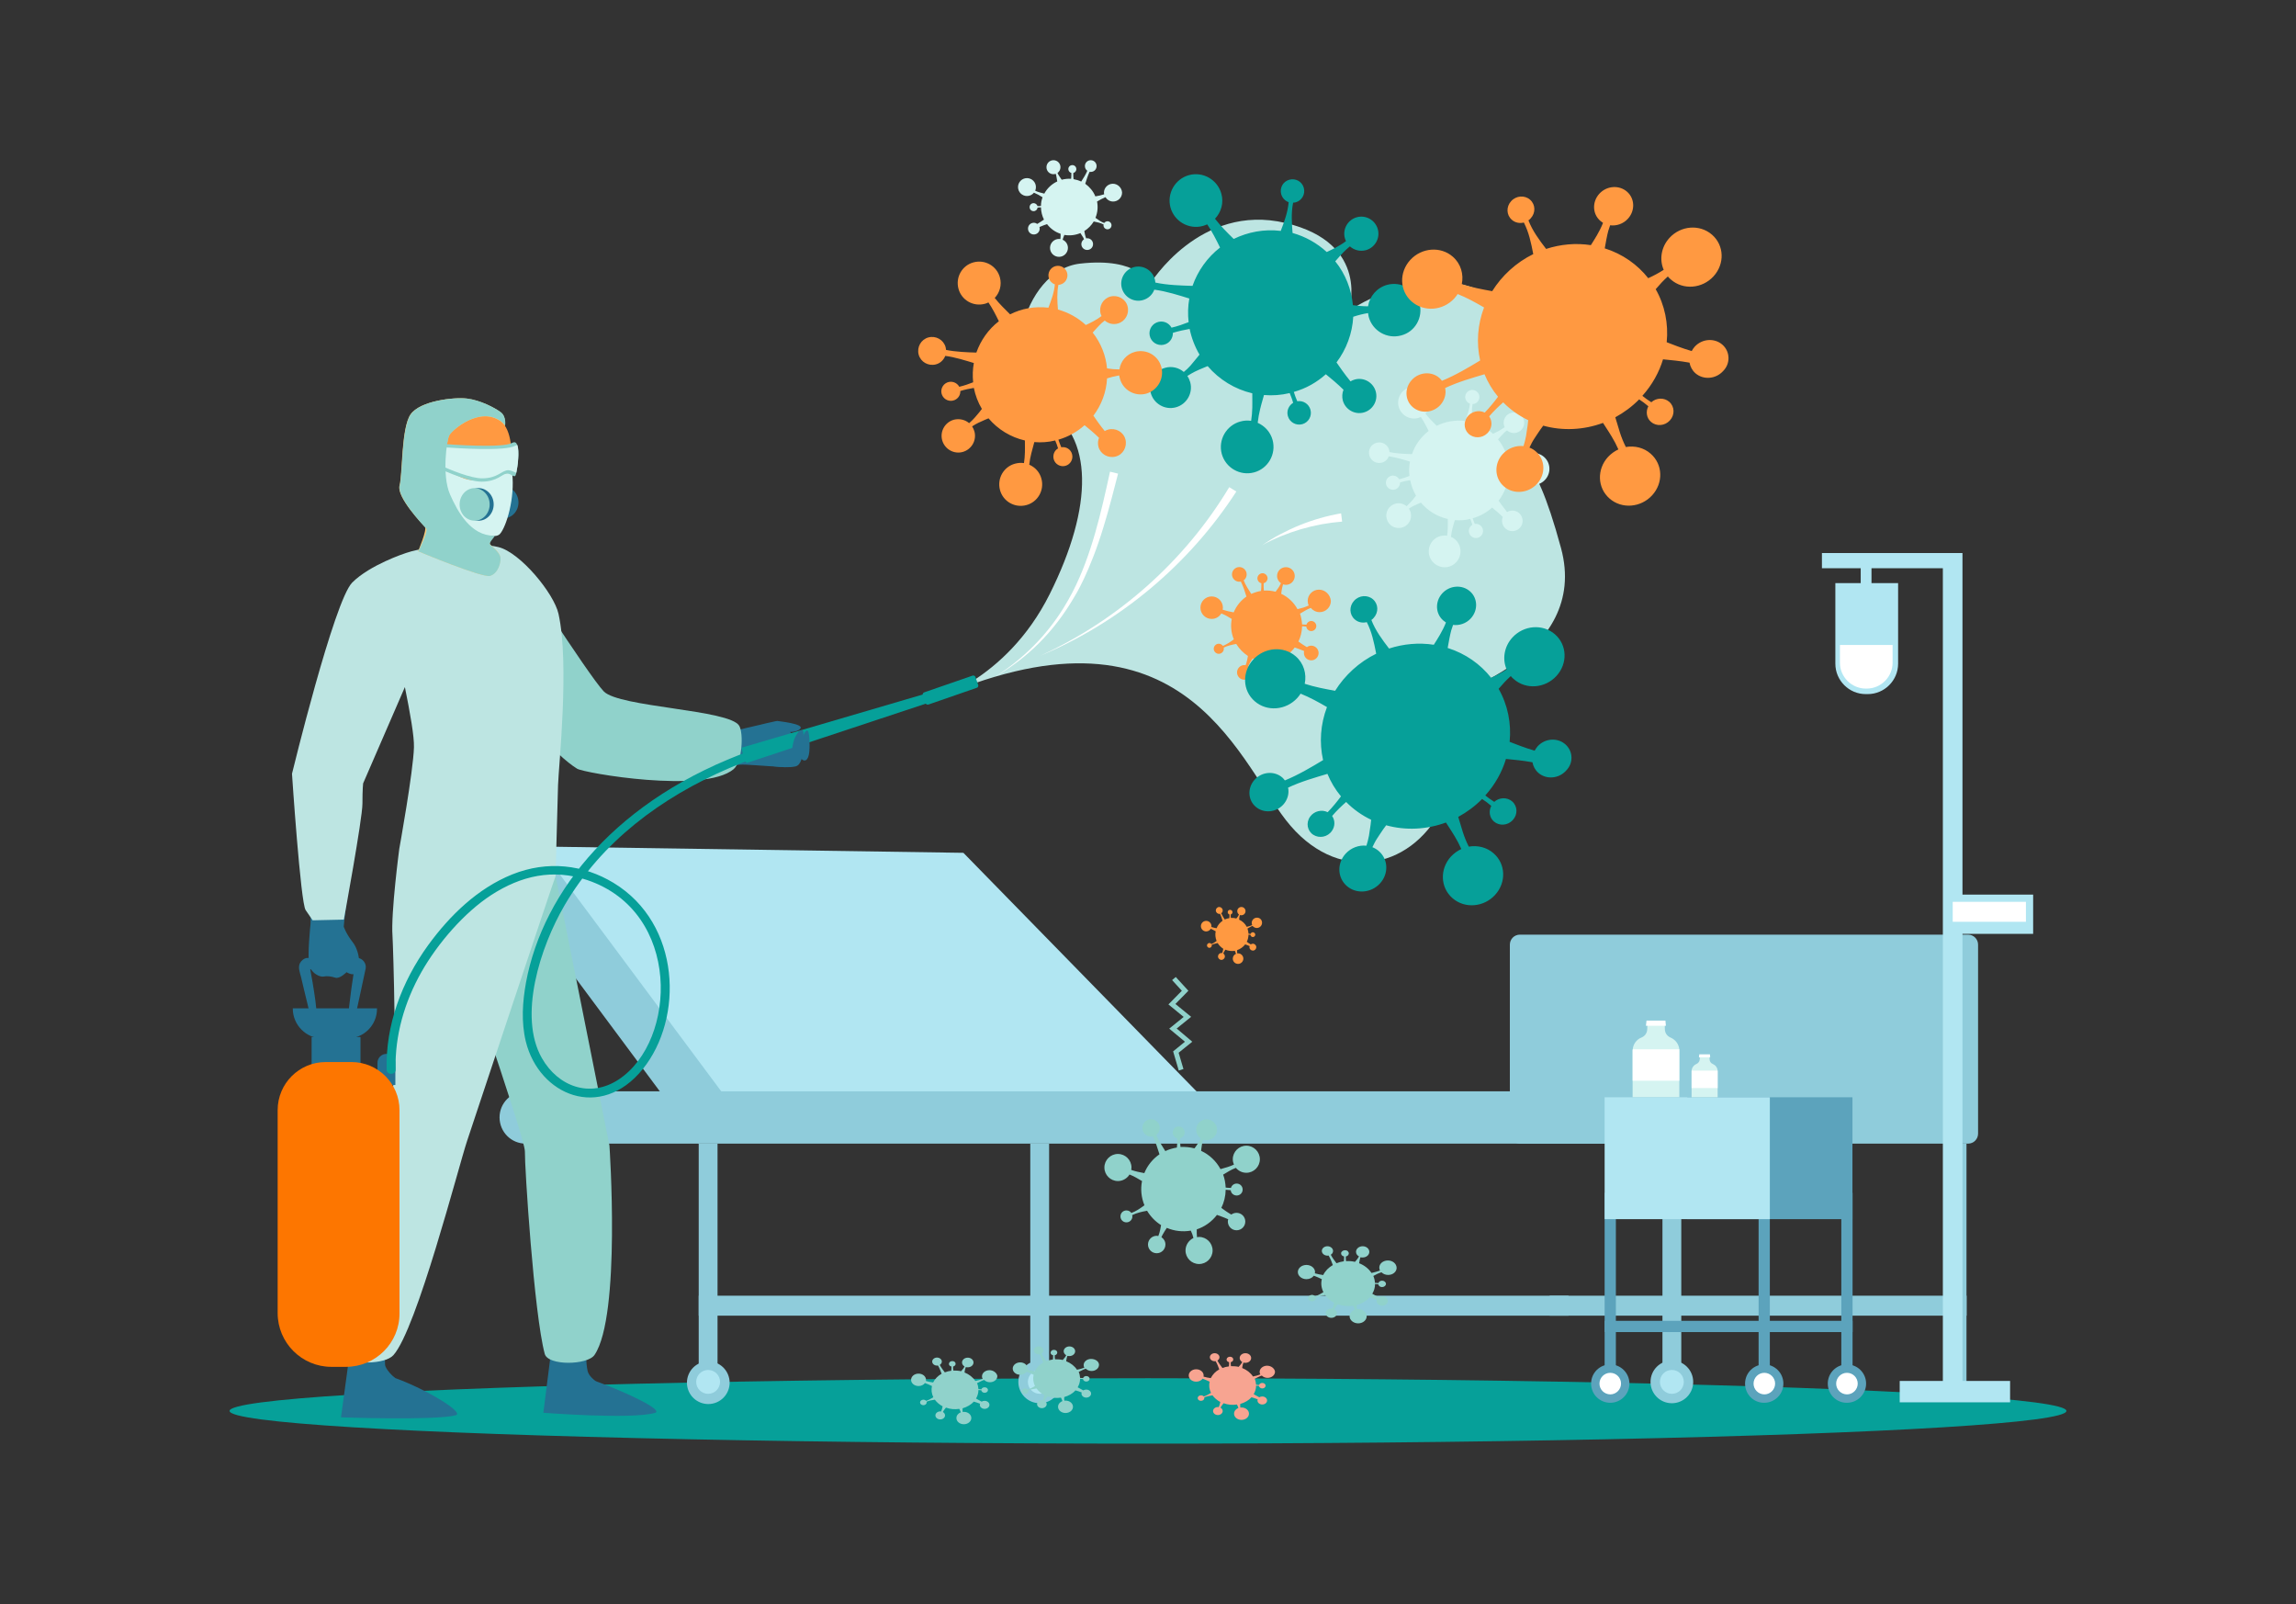 <?xml version="1.0" encoding="utf-8"?>
<!-- Generator: Adobe Illustrator 23.1.0, SVG Export Plug-In . SVG Version: 6.00 Build 0)  -->
<svg version="1.1" id="Layer_1" xmlns="http://www.w3.org/2000/svg" xmlns:xlink="http://www.w3.org/1999/xlink" x="0px" y="0px"
	 viewBox="0 0 2001.2 1397.8" style="enable-background:new 0 0 2001.2 1397.8;" xml:space="preserve">
<rect x="0" y="0" width="2001.2" height="1397.8" fill="#333333" stroke="none"/>
<style type="text/css">
	.st0{fill:#06A099;}
	.st1{fill:#B1E6F2;}
	.st2{fill:#8FCCDB;}
	.st3{fill:#5CA3BC;}
	.st4{fill:#FFFFFF;}
	.st5{fill:#D5F4F1;}
	.st6{fill:#9DDEDA;}
	.st7{fill:#BDE5E2;}
	.st8{fill:#90D2CB;}
	.st9{fill:#247293;}
	.st10{fill:#F7A491;}
	.st11{fill:#F47458;}
	.st12{fill:#F7CC7F;}
	.st13{fill:#FF9941;}
	.st14{fill:#FD7600;}
</style>
<ellipse class="st0" cx="1000.6" cy="1229.4" rx="800.5" ry="28.5"/>
<g>
	<path class="st1" d="M1057.8,966.2H640.5L457.7,785.3c-11.8-11.6-10.4-31,2.9-40.8l9.3-6.9l369.8,5.5L1057.8,966.2z"/>
	<path class="st2" d="M643.5,970.9L609,996.5L451.3,784.5c-8.7-11.8-6.3-28.3,5.4-37l13.2-9.8L643.5,970.9z"/>
	<path class="st2" d="M458.2,996.5h1025.6c12.6,0,22.8-10.2,22.8-22.8l0,0c0-12.6-10.2-22.8-22.8-22.8H458.2
		c-12.6,0-22.8,10.2-22.8,22.8l0,0C435.5,986.4,445.6,996.5,458.2,996.5z"/>
	<rect x="609" y="996.5" class="st2" width="16.4" height="207.6"/>
	<rect x="1697.6" y="996.5" class="st2" width="16.4" height="207.6"/>
	<rect x="1449" y="996.5" class="st2" width="16.4" height="207.6"/>
	<rect x="898" y="996.5" class="st2" width="16.4" height="207.6"/>
	<rect x="609" y="1129" class="st2" width="758.1" height="17.4"/>
	<rect x="1350.7" y="1129" class="st2" width="363.4" height="17.4"/>
	<g>
		
			<ellipse transform="matrix(0.922 -0.388 0.388 0.922 -419.035 334.045)" class="st2" cx="617.3" cy="1204.2" rx="18.6" ry="18.6"/>
		<ellipse class="st1" cx="617.2" cy="1204.1" rx="10.4" ry="10.4"/>
	</g>
	<g>
		<path class="st2" d="M887.6,1204.1c0-10.2,8.3-18.6,18.6-18.6s18.6,8.3,18.6,18.6c0,10.2-8.3,18.6-18.6,18.6
			S887.6,1214.4,887.6,1204.1z"/>
		<ellipse class="st1" cx="906.3" cy="1204.1" rx="10.4" ry="10.4"/>
	</g>
	<g>
		<ellipse class="st2" cx="1457.2" cy="1204.1" rx="18.6" ry="18.6"/>
		<path class="st1" d="M1446.8,1204.1c0-5.8,4.6-10.4,10.4-10.4s10.4,4.6,10.4,10.4c0,5.8-4.6,10.4-10.4,10.4
			C1451.4,1214.5,1446.8,1209.8,1446.8,1204.1z"/>
	</g>
	<polygon class="st2" points="472.9,773.2 472.9,960.9 496,960.9 496,798.9 	"/>
	<path class="st2" d="M1715.4,996.5h-390.7c-4.8,0-8.7-3.9-8.7-8.7V823.1c0-4.8,3.9-8.7,8.7-8.7h390.7c4.8,0,8.7,3.9,8.7,8.7v164.7
		C1724.1,992.6,1720.2,996.5,1715.4,996.5z"/>
</g>
<g>
	<g>
		<rect x="1398.6" y="1039.4" class="st3" width="9.8" height="156.6"/>
		<rect x="1398.6" y="1150.9" class="st3" width="216.1" height="9.8"/>
		<rect x="1604.9" y="1039.4" class="st3" width="9.8" height="156.6"/>
		<rect x="1532.8" y="1039.4" class="st3" width="9.8" height="156.6"/>
		<g>
			<path class="st3" d="M1386.8,1205.6c0-9.3,7.5-16.7,16.7-16.7c9.2,0,16.7,7.5,16.7,16.7c0,9.2-7.5,16.7-16.7,16.7
				C1394.3,1222.3,1386.8,1214.9,1386.8,1205.6z"/>
			<path class="st4" d="M1394.1,1205.6c0-5.1,4.2-9.4,9.4-9.4c5.2,0,9.4,4.2,9.4,9.4c0,5.1-4.2,9.4-9.4,9.4
				C1398.3,1214.9,1394.1,1210.8,1394.1,1205.6z"/>
		</g>
		<g>
			<path class="st3" d="M1521,1205.6c0-9.3,7.5-16.7,16.7-16.7c9.3,0,16.7,7.5,16.7,16.7c0,9.2-7.5,16.7-16.7,16.7
				C1528.4,1222.4,1521,1214.9,1521,1205.6z"/>
			<path class="st4" d="M1528.4,1205.6c0-5.1,4.2-9.4,9.4-9.4c5.1,0,9.4,4.2,9.4,9.4c0,5.1-4.2,9.4-9.4,9.4
				C1532.6,1214.9,1528.4,1210.8,1528.4,1205.6z"/>
		</g>
		<g>
			<path class="st3" d="M1593.1,1205.6c0-9.3,7.5-16.7,16.7-16.7c9.3,0,16.7,7.5,16.7,16.7c0,9.2-7.5,16.7-16.7,16.7
				C1600.5,1222.4,1593.1,1214.9,1593.1,1205.6z"/>
			<path class="st4" d="M1600.4,1205.6c0-5.1,4.2-9.4,9.4-9.4c5.2,0,9.4,4.2,9.4,9.4c0,5.1-4.2,9.4-9.4,9.4
				C1604.6,1214.9,1600.4,1210.8,1600.4,1205.6z"/>
		</g>
		<rect x="1470.6" y="956.1" class="st3" width="144" height="106.2"/>
		<rect x="1398.6" y="956.1" class="st1" width="144" height="106.2"/>
	</g>
	<g>
		<path class="st5" d="M1463.7,915.7v40.3H1423v-40.5c0-0.4,0-0.8,0.1-1.2c0.4-4.6,3.4-8.6,7.5-10.2c3-1.2,5-3.9,5.1-7.1l0.3-5.8h15
			l0.1,5.8c0.1,3.2,2.1,5.9,5,7.1c4.2,1.8,7.1,5.6,7.6,10.2C1463.6,914.9,1463.7,915.3,1463.7,915.7z"/>
		<polygon class="st4" points="1452,893.8 1434.6,893.8 1435.1,889.3 1451.6,889.3 		"/>
		<path class="st4" d="M1463.7,915.7v26H1423v-26.2c0-0.4,0-0.8,0.1-1.2h40.6C1463.6,914.9,1463.7,915.3,1463.7,915.7z"/>
	</g>
	<g>
		<path class="st5" d="M1497.1,933.5v22.6h-22.7v-22.6c0-0.2,0-0.4,0-0.6c0.2-2.6,1.9-4.8,4.2-5.8c1.6-0.7,2.8-2.2,2.9-4l0.2-3.3
			h8.3l0.1,3.3c0,1.8,1.1,3.3,2.8,4c2.3,1,4,3.1,4.2,5.8C1497.1,933,1497.1,933.3,1497.1,933.5z"/>
		<polygon class="st4" points="1490.6,921.3 1480.8,921.3 1481.1,918.7 1490.4,918.7 		"/>
		<path class="st4" d="M1497.1,933.5v14.6h-22.7v-14.6c0-0.2,0-0.4,0-0.6h22.7C1497.1,933,1497.1,933.3,1497.1,933.5z"/>
	</g>
</g>
<g>
	<path class="st1" d="M1772.1,813.7v-34.2h-61.6V495.1v-13.2h-17.1H1588v13.2h33.8v13h-22.1v70.2c0,14.6,11.9,26.5,26.5,26.5h1.7
		c14.6,0,26.5-11.9,26.5-26.5v-70.2h-23.2v-13h62.2v284.3v34.2v389.7h-37.6v18.6h96.2v-18.6h-41.5V813.7H1772.1z"/>
	<path class="st6" d="M1750.5,755.6c0,0.1,0.1,0.2,0.2,0.2C1750.6,755.7,1750.6,755.6,1750.5,755.6
		C1750.4,755.4,1750.4,755.4,1750.5,755.6z"/>
	<path class="st4" d="M1626.3,600h0.7c12.5,0,22.6-10.2,22.6-22.6V562h-45.9v15.4C1603.6,589.7,1613.8,600,1626.3,600z"/>
	<rect x="1702" y="785.8" class="st4" width="63.8" height="17.4"/>
</g>
<g>
	<path class="st7" d="M809.8,611.3c0,0,66.7-16.8,105.1-93.6c38.4-76.8,38.2-138.1-4.1-162.9s-20.6-119.3,30.6-125.1
		c51.2-5.9,61,17.7,61,17.7s43.3-70.9,118.1-53.1c74.8,17.7,55.1,76.7,55.1,76.7s80.6-57,141.7,0c61,57,3.9,131.8,3.9,131.8
		s13.8-19.7,39.4,74.8s-100.3,129.8-100.3,129.8s24.3,42.7-3.6,97.1s-92.4,66.1-135.9,10.1S1028.4,512.8,809.8,611.3z"/>
	<g>
		<polygon class="st8" points="1031.5,931.5 1027.3,917.3 1039.2,907.7 1025.6,896.2 1038.2,886 1024.5,874.8 1035.8,863.3 
			1024.8,851.3 1021.6,854 1030.1,863.3 1018.4,875.2 1031.7,886.1 1019.1,896.3 1032.8,907.7 1022.5,916.1 1027.4,932.8 		"/>
	</g>
	<path class="st9" d="M451.9,437.8c0,7.7-5.8,13.8-12.9,13.8s-12.9-6.2-12.9-13.8c0-7.7,5.8-13.8,12.9-13.8
		C446,423.9,451.9,430.1,451.9,437.8z"/>
	<path class="st9" d="M686.1,633.2c-3.4-5.8-1.4-1.8-8.2-5c-1-0.5-53.1,12.4-53.3,12.4c1.8,4.8-12.3,23.4-10.6,28.2
		c3.3-1,23.4-1.6,31.1-2.5c4.6-0.5,22.7,1.4,34.8,1.8c9.9,0.3,14.2-0.5,16.4-3.3C701.2,658.5,689.5,638.9,686.1,633.2z"/>
	<polygon class="st9" points="689.3,638.9 694.1,647.6 651.2,663.2 641.3,657.7 644.1,644.9 	"/>
	<path class="st0" d="M816.1,601.7l-169.8,49.8c0.8,4.7,2.3,9.2,4.3,13.4l167.9-55.6L816.1,601.7z"/>
	<path class="st9" d="M700.1,637.1c0,0,2.7,28.6-6.7,30.7c-10.4,2.3-31.8-1.5-30.2-3.8s26.6-6,26.6-6s0.9-11,3.1-15.3
		C695,638.5,697.6,634.3,700.1,637.1z"/>
	<path class="st9" d="M685.9,637.7c0,0-13.8-5-13.3-6.7s5.3-2.7,5.3-2.7s22.7,2.3,19.8,6.4C694.8,638.7,685.9,637.7,685.9,637.7z"/>
	<path class="st9" d="M705.6,651.5c0,0,0.5-17.7-2.9-14.7c-4.1,3.5-7.4,21.4-4,24.7C702.4,664.7,705.5,661.3,705.6,651.5z"/>
	<path class="st8" d="M444.5,481.6c0,0,68.3,106.7,81.7,120.8c13.4,14,109.8,15.8,118.1,30c3.9,6.6,2.7,31.6-5,37.9
		c-25.8,21.4-130.2,3.3-136.3-0.5C465.1,646.3,387.1,534,387.1,534L444.5,481.6z"/>
	<path class="st9" d="M311.6,834.7l-0.7-0.1c-2.2,0-42.2-0.2-44.1,0.2c-2.2,0.6-4.2,2.2-5.4,4.5c-1.8,3.8,0,8.2,1,12.1
		c0.9,3.7,1.8,7.4,2.6,11c1.8,7.5,3.7,15,5.4,22.5c0.2,1,0.5,1.9,0.7,2.9l5.3-1.3c0-0.2-0.1-2.9-1.5-14.5
		c-0.3-1.9-1.3-10.5-4.5-27.4c1.1,0,17.3,0.6,38.4,0c-0.2,1.4-4.6,27.5-5.6,45.6l5.3,1.1c0.6-2.7,10.1-46.7,10-46.4
		c0.1-0.2,0.1-0.6,0.2-0.8C319.6,839.3,315.9,834.9,311.6,834.7z"/>
	<path class="st9" d="M269.6,781.7c1.9,14.3,1,24,1,24s-3,28.2-0.9,35.7c2.1,7.4,9.9,10.2,12.4,9.5c2.5-0.6,6.6-0.2,10.2,1
		c3.7,1.3,9.8-4.8,9.8-4.8s5.8,3.9,9.2,0.4c3.5-3.5,2.3-18.6-3.8-26.4s-7.9-13.7-7.9-13.7s0.6-7.5,2.8-25.2
		C292,780.3,280.5,782,269.6,781.7z"/>
	<path class="st9" d="M519.4,1203.5C519.4,1203.5,519.4,1203.6,519.4,1203.5c-1.5-0.8-6.3-4.8-7.2-8.8c-1.7-7.4-1.5-20.4-1.5-20.4
		l-29.8-1.2l-7.3,57.9c0,0,76.9,6,97.3,0.1C578.8,1228.8,546.5,1213.4,519.4,1203.5z"/>
	<path class="st9" d="M344.6,1200.8C344.6,1200.8,344.5,1200.8,344.6,1200.8c-1.7-1-8.7-7.6-9-11.8c-0.4-6.7,0.2-17.4,0.2-17.4
		l-29.8-1.2l-8.8,64.6c0,0,81.9,2.9,100-1.8C405.3,1231,371.7,1210.6,344.6,1200.8z"/>
	<path class="st8" d="M463.2,743.7l21.1,19.8l46.9,234.7c0,0,10.2,148.2-13,182.4c-6.1,9-40.6,9.6-43.4-0.9
		c-9.4-35-17.6-164.2-17.3-176.4c0.3-12.3-69.8-213-69.8-213L463.2,743.7z"/>
	<path class="st10" d="M393.2,436.2l-7.2,39.3c0,0,28.4,28.7,42.2,24.9c11.5-3.2-1.4-24.6-1.4-24.6s-5.6-23.3-3.4-34.8
		C425.5,429.6,393.2,436.2,393.2,436.2z"/>
	<path class="st11" d="M423.3,441.1c2.2-11.5-30.2-10.6-30.2-10.6l-0.5,9.1c0.9,2.3,2,4.2,3.4,5.8c7,7.8,18,12.7,27.7,13.4
		C422.8,452.5,422.4,445.8,423.3,441.1z"/>
	<polygon class="st11" points="389.4,432.5 393.9,429.2 396.3,431.9 398.5,438.9 	"/>
	<path class="st7" d="M486.8,534.9c-3.9-17.8-33.4-53.6-52.4-58.2c-19-4.6-49.8-0.9-49.8-0.9s-19.7,2.2-30.6,6
		c-1.3,0.4-31.6,10.4-47,25.8c-15.8,15.8-52.5,166.6-52.5,166.6S262,786.9,266.4,793c4.2,6.1,6.1,8.9,6.1,8.9l27.2-0.6
		c0,0,16.2-87.9,16.2-101c0-13.1,0.6-17.7,0.6-17.7l36.4-83.9c4.6,22.7,8.2,43,7.9,52.5c-0.6,21.2-12.8,88.5-12.8,88.5
		s-7.4,56.1-5.9,75.8c0.6,8.7,4.2,127.7-0.4,135.3c-39.9,64.6-59.6,214.8-42.7,230.9c7.9,7.6,36.6,7.3,43.9-0.9
		c20.4-22.7,56.8-164.4,64.2-186.6c6-17.9,75.6-227.6,77.1-230.6c0,0,1.8-63.4,2.2-79.6C486.9,667.6,496.5,578.5,486.8,534.9z"/>
	<path class="st12" d="M440.1,370.5c0,0,1.2-7.7-3.9-11.4c-5.1-3.8-17.7-10.4-29.2-11.8c-11.6-1.4-41,2-49.2,13.8
		c-8.2,11.8-6.9,52-9.6,62c-2.7,10,19.7,33.4,22.1,35.8c2.3,2.3-5.9,21.4-5.9,21.4s55.8,23.4,62.6,21.4c6.9-2,9.6-11.6,9-16.1
		c-0.6-4.5-7-9.4-8.8-11.2s4.3-14.5,8.2-16.6C439.3,455.7,440.1,370.5,440.1,370.5z"/>
	<path class="st13" d="M391.6,379.2c-2.5,4.4-6.7,35.4,0.4,51.6c6.8,15.5,31.6,38.7,40.3,28.8c9.6-11,22.8-78.5,4.4-92.2
		C418.4,353.6,394.3,374.5,391.6,379.2z"/>
	<path class="st5" d="M446.4,412.1c-0.2-1.2-19,2.9-20,3.4c-0.1,0-0.1,0.1-0.2,0.1c-7.7,3.7-16.5,3.8-24.2,0.3l-23.3-10.6l-5.9,8.1
		l33,44.4l0.1-0.2c2.3,3.2,6.4,6.2,11.8,7.4c6.8,2.2,15.2,3.5,18.1,0.2C441.4,458.9,449,433.7,446.4,412.1z"/>
	<path class="st9" d="M430.3,439.5c0,7.8-5.9,14.2-13.1,14.2c-7.3,0-13.1-6.3-13.1-14.2c0-7.8,5.9-14.2,13.1-14.2
		C424.4,425.4,430.3,431.7,430.3,439.5z"/>
	<path class="st8" d="M385.7,386.7c0,0,0.3,0,0.8,0.1c6.6,0.6,51.6,3.8,60-0.9c9-5.1,4.1,26.9,2.7,28.6c-1.4,1.8-3.8-2.2-7.7-1.8
		c-3.9,0.4-8.2,6.9-21.6,7S380,407,380,407L385.7,386.7z"/>
	<path class="st5" d="M388,389.8l-4.4,15.6c9,4.1,27.2,11.6,37,11.4c13.7-0.2,16.6-7.1,22.6-7.1c1.4,0,4.6,1.3,6.8,2.3
		c1.3-5.6,2.9-18.9,0.9-24.3c-1,0.4-1.8,0.7-1.8,0.7C440.1,393.4,398.4,390.5,388,389.8z"/>
	<path class="st8" d="M427.2,474.5c-1.8-1.8,5.7-7.7,3.4-7.7c-20.2,0-31.6-20.6-38.4-36.1c-7.1-16.2-3-47.2-0.4-51.6
		c2.6-4.7,26.8-25.6,45.2-11.8c1.2,1,2.3,2.1,3.3,3.4c0-0.2,0-0.2,0-0.2s1.2-7.7-3.9-11.4c-5.1-3.8-17.7-10.4-29.2-11.8
		c-11.6-1.4-41,2-49.2,13.8s-6.9,52-9.6,62s20.6,34.9,23,37.3c2.3,2.3-6.8,20-6.8,20s55.8,23.4,62.6,21.4c6.9-2,9.6-11.6,9-16.1
		C435.4,481.2,428.9,476.3,427.2,474.5z"/>
	<path class="st8" d="M426.8,439.5c0,7.8-5.9,14.2-13.1,14.2c-7.3,0-13.1-6.3-13.1-14.2c0-7.8,5.9-14.2,13.1-14.2
		C420.8,425.4,426.8,431.7,426.8,439.5z"/>
	<path class="st0" d="M851.4,599.3l-42.2,14.6c-1,0.3-2.2-0.2-2.5-1.2l-2.4-6.9c-0.3-1,0.2-2.2,1.2-2.5l42.2-14.6
		c1-0.3,2.2,0.2,2.5,1.2l2.4,6.9C852.9,597.9,852.4,599,851.4,599.3z"/>
	<g>
		<path class="st9" d="M344.6,945.4H329v-19.3c0-4.3,3.5-7.8,7.8-7.8l0,0c4.3,0,7.8,3.5,7.8,7.8L344.6,945.4L344.6,945.4z"/>
		<rect x="271.6" y="903.6" class="st9" width="42.6" height="44.6"/>
		<path class="st9" d="M302.6,904.9h-21.3c-14.4,0-26.1-11.7-26.1-26.1v-0.2h73.4v0.2C328.7,893.3,317,904.9,302.6,904.9z"/>
	</g>
	<g>
		<path class="st0" d="M655.3,653.7c-117,41.8-181.9,122.3-196.8,202.2c-3.1,17-4.3,34.6-0.2,51.6c11.6,47,65.2,69.4,101.9,24.1
			c35.8-44.3,33.4-126.6-25.4-162.3c-26.2-15.9-57.5-19.7-88.3-7.4c-30.3,12.2-54.5,35.9-73.2,61.5c-23.4,32.2-37.3,70.2-36.3,108.6
			c0.1,4.9,7.9,4.9,7.8,0c-0.7-29.8,7.8-59,22.5-85c14.3-25.2,37.4-51.8,60.7-67c26.2-17,54-23.3,84-13.1
			c82.1,27.8,78.2,139.8,27.4,173.6c-25,16.6-53,6.4-67.2-18.7c-20.6-36.4-1.5-96.5,20-133.2c32.2-55,83.5-93.5,143.6-119.4
			c7-3,14.2-5.9,21.5-8.6c1.8-0.7,3.1-2.4,2.6-4.4C659.4,654.5,657.2,653,655.3,653.7L655.3,653.7z"/>
	</g>
	<path class="st14" d="M301.5,1191h-12.6c-25.9,0-46.9-21-46.9-46.9V967.3c0-23.2,18.8-41.9,41.9-41.9h22.4
		c23.2,0,41.9,18.8,41.9,41.9v176.9C348.4,1170.1,327.4,1191,301.5,1191z"/>
	<path class="st4" d="M866.4,590.2c25.8-16,46.2-37.2,60.6-60.5c4.5-7.6,3-4.8,7.8-13.7c16.6-32.2,25-69.8,32.7-105l7,1.7
		c-8.8,34.7-11.4,41.9-12.3,45.2c-12.2,40.8-25.8,62.3-25.7,62C918.5,550.9,895.2,573.7,866.4,590.2z"/>
	<path class="st4" d="M906.4,571.5c68.2-31,126.6-83,165-147l6.2,3.8C1036.5,491.8,976,542.5,906.4,571.5z"/>
	<path class="st4" d="M1100.1,475c20.5-13.8,44-23.4,68.8-27.7l0.9,7.2C1145.8,456.4,1121.8,463.3,1100.1,475z"/>
	<path class="st13" d="M1149.6,513.8c-5.4,0-9.8,4.4-9.8,9.8c0,1.4,0.3,2.8,0.9,4c-1.5,0.6-3,1.3-4.6,1.8c-0.6,0.2-2.3,0.7-5.2,1.4
		c-3.1-5.8-8.2-10.6-14.2-13.4c0.1-0.5,0.1-1,0.2-1.5c0.2-1.2,0.3-2.4,0.6-3.6c0.2-1,0.5-2.1,0.8-3.1c0.8,0.2,1.6,0.4,2.5,0.4
		c4.2,0,7.7-3.4,7.7-7.7s-3.4-7.7-7.7-7.7s-7.7,3.4-7.7,7.7c0,2.6,1.4,5,3.4,6.3c-0.5,1-1,2-1.6,3c-0.6,1-1.4,2-2.1,3
		c-0.3,0.5-0.6,0.9-1,1.4c-3.4-0.9-6.8-1.2-10.2-1c-0.2-1.9-0.3-4.2-0.2-6.4c1.7-0.4,3-1.8,3.4-3.7c0.3-2.4-1.4-4.6-3.8-5
		c-2.4-0.3-4.6,1.4-5,3.8c-0.3,2.2,1.1,4.3,3.4,4.9c0.1,2.3-0.1,4.7-0.3,6.7c-3,0.5-5.8,1.4-8.5,2.6c-2.1-3.3-4.9-7.5-6.6-11.8
		c1.6-1.2,2.6-3,2.6-5.2c0-3.5-2.9-6.4-6.4-6.4s-6.4,2.9-6.4,6.4s2.9,6.4,6.4,6.4c0.4,0,0.9-0.1,1.3-0.2c2.1,4.2,3.7,9.1,4.9,13.1
		c-4.9,3.4-8.8,8.2-11.1,13.8c-3.2-0.6-6.5-1.3-9.6-2.3c0.1-0.6,0.2-1.1,0.2-1.8c0-5.4-4.4-9.8-9.8-9.8s-9.8,4.4-9.8,9.8
		s4.4,9.8,9.8,9.8c3.6,0,6.7-1.9,8.4-4.8c3.2,1.3,6.2,3,9.1,4.8c-1.1,5.8-0.6,12,1.8,17.8c-3.2,2.4-6.1,4.3-9.5,5.7
		c-0.8-1.1-2.1-1.9-3.6-1.9c-2.4,0-4.4,2-4.4,4.4c0,2.4,2,4.4,4.4,4.4c2.4,0,4.4-2,4.4-4.4c0-0.3,0-0.6-0.1-1
		c3.4-1.7,7.1-2.5,10.9-3.2c2.6,4.2,6.1,7.8,10.2,10.5c-0.3,1.9-0.9,5.1-2,8c-0.4-0.1-0.7-0.1-1.1-0.1c-3.5,0-6.4,2.9-6.4,6.4
		s2.9,6.4,6.4,6.4s6.4-2.9,6.4-6.4c0-2.2-1.2-4.2-3-5.4c0.2-0.6,0.5-1.2,0.8-1.8c0.6-1.4,2.3-3.9,3.1-5c5.7,2.4,11.8,3,17.6,2
		c0.8,1.8,1.4,3.5,1.9,5.4c-3.4,1.5-5.8,5-5.8,9c0,5.4,4.4,9.8,9.8,9.8c5.4,0,9.8-4.4,9.8-9.8s-4.4-9.8-9.8-9.8
		c-0.5,0-1,0.1-1.5,0.2c-0.2-1.9-0.2-3.8-0.2-5.7c5.9-2,11.1-5.7,14.8-10.6c1.9,0.6,5.1,1.8,8.2,3.1c-0.2,0.6-0.2,1.1-0.2,1.7
		c0,3.5,2.9,6.4,6.4,6.4s6.4-2.9,6.4-6.4s-2.9-6.4-6.4-6.4c-1.4,0-2.8,0.5-3.8,1.3c-2.7-1.6-5.4-3.4-7.4-4.9c2-4,3.1-8.6,3.2-13.3
		c1.1,0,2.4,0.2,3.7,0.3c0.2,2.2,2.1,3.9,4.3,3.9c2.4,0,4.4-2,4.4-4.4c0-2.4-2-4.4-4.4-4.4c-2,0-3.7,1.4-4.2,3.2
		c-1.4,0-2.7-0.2-3.8-0.2c-0.2-3.3-0.8-6.5-1.8-9.4c2.4-1.5,3.9-2.3,4.6-2.7c1.4-0.8,3-1.6,4.8-2.3c1.8,2.2,4.6,3.7,7.7,3.7
		c5.4,0,9.8-4.4,9.8-9.8C1159.5,518.2,1155.1,513.8,1149.6,513.8z"/>
	<path class="st5" d="M970,160.1c-4.3,0-7.8,3.5-7.8,7.8c0,0.5,0.1,1,0.2,1.4c-2.5,0.8-5,1.4-7.7,1.8c-1.8-4.5-5-8.2-8.8-11
		c1-3.1,2.2-7.1,3.8-10.4c0.3,0.1,0.6,0.1,1,0.1c2.8,0,5.1-2.2,5.1-5.1c0-2.8-2.2-5.1-5.1-5.1c-2.8,0-5.1,2.2-5.1,5.1
		c0,1.7,0.8,3.2,2.1,4.1c-1.4,3.4-3.6,6.7-5.3,9.4c-2.1-1-4.4-1.7-6.7-2.1c-0.2-1.6-0.3-3.5-0.2-5.4c1.7-0.4,2.9-2.1,2.6-3.8
		c-0.2-1.9-2-3.3-3.9-3c-1.9,0.2-3.3,2-3,3.9c0.2,1.4,1.3,2.6,2.6,2.9c0.1,1.8-0.1,3.6-0.2,5.1c-2.7-0.2-5.5,0.1-8.2,0.8
		c-0.2-0.4-0.6-0.7-0.8-1.1c-0.6-0.8-1.1-1.6-1.6-2.4c-0.5-0.8-1-1.6-1.3-2.4c1.6-1.1,2.6-3,2.6-5c0-3.4-2.7-6.1-6.1-6.1
		c-3.4,0-6.1,2.7-6.1,6.1s2.7,6.1,6.1,6.1c0.7,0,1.4-0.2,2-0.3c0.3,0.9,0.5,1.7,0.6,2.5c0.2,1,0.3,1.9,0.5,2.9
		c0.1,0.4,0.1,0.8,0.2,1.2c-4.8,2.2-8.8,6-11.3,10.6c-2.2-0.6-3.7-1-4.2-1.1c-1.3-0.4-2.5-0.8-3.7-1.4c0.4-1,0.6-2.1,0.6-3.2
		c0-4.3-3.5-7.8-7.8-7.8c-4.3,0-7.8,3.5-7.8,7.8c0,4.3,3.5,7.8,7.8,7.8c2.5,0,4.6-1.1,6.1-2.9c1.4,0.6,2.7,1.2,3.8,1.8
		c0.5,0.3,1.7,1,3.7,2.2c-0.9,2.3-1.4,4.9-1.4,7.5c-0.9,0.2-2,0.2-3,0.2c-0.4-1.4-1.8-2.6-3.4-2.6c-1.9,0-3.5,1.5-3.5,3.5
		c0,1.9,1.5,3.5,3.5,3.5c1.8,0,3.3-1.4,3.4-3.1c1-0.2,2.1-0.2,3-0.2c0.1,3.8,1,7.4,2.6,10.6c-1.5,1.1-3.7,2.6-5.8,3.8
		c-0.9-0.6-1.9-1-3-1c-2.8,0-5.1,2.2-5.1,5.1c0,2.8,2.2,5.1,5.1,5.1c2.8,0,5.1-2.2,5.1-5.1c0-0.5-0.1-1-0.2-1.4c2.5-1.1,5-2,6.6-2.5
		c3,3.9,7,6.9,11.8,8.4c0.1,1.5,0,3-0.2,4.6c-0.4-0.1-0.8-0.1-1.2-0.1c-4.3,0-7.8,3.5-7.8,7.8c0,4.3,3.5,7.8,7.8,7.8
		c4.3,0,7.8-3.5,7.8-7.8c0-3.2-1.9-5.9-4.6-7.1c0.4-1.4,0.9-2.9,1.5-4.2c4.6,0.8,9.4,0.3,14-1.6c0.6,0.9,1.9,2.9,2.5,4
		c0.2,0.4,0.4,0.9,0.6,1.4c-1.4,0.9-2.3,2.5-2.3,4.2c0,2.8,2.2,5.1,5.1,5.1c2.8,0,5.1-2.2,5.1-5.1c0-2.8-2.2-5.1-5.1-5.1
		c-0.3,0-0.6,0-0.9,0.1c-0.9-2.3-1.4-4.9-1.6-6.4c3.4-2.1,6.2-5,8.2-8.3c3,0.6,6,1.2,8.6,2.6c-0.1,0.2-0.1,0.5-0.1,0.7
		c0,1.9,1.5,3.5,3.5,3.5c1.9,0,3.5-1.5,3.5-3.5s-1.6-3.5-3.5-3.5c-1.2,0-2.2,0.6-2.9,1.5c-2.8-1-5-2.6-7.6-4.5
		c1.9-4.6,2.3-9.5,1.4-14.2c2.3-1.4,4.7-2.7,7.3-3.8c1.4,2.2,3.8,3.8,6.7,3.8c4.3,0,7.8-3.5,7.8-7.8
		C977.8,163.7,974.3,160.1,970,160.1z"/>
	<path class="st5" d="M1350,404.9c-2-7.4-9.7-11.7-17-9.7c-5.4,1.5-9.2,6.1-10,11.3c-2.6,0-5.4-0.2-8-0.6
		c-0.7-8.2-3.8-16.2-9.3-23.1c1.3-1.4,4.1-4.6,5.7-6.1c0.6-0.6,1.4-1.1,2.1-1.7c2.2,2,5.4,2.8,8.4,2c4.8-1.3,7.6-6.2,6.3-11
		c-1.3-4.8-6.2-7.6-11-6.3s-7.6,6.2-6.3,11c0.2,0.6,0.3,1,0.6,1.5c-3.5,2.6-7.6,4.6-10.2,5.8c-5.1-4.7-11.3-8.2-18-10
		c-0.4-5.4-0.7-10.8,0.2-15.9c0.5,0,0.9-0.1,1.4-0.2c3.3-0.9,5.2-4.3,4.3-7.6c-0.9-3.3-4.3-5.2-7.6-4.3c-3.3,0.9-5.2,4.3-4.3,7.6
		c0.6,2,2.1,3.5,3.9,4.2c-0.5,5.2-2.2,9.8-4.2,15c-8.7-1.1-17.4,0.6-24.8,4.2c-3.4-3.4-6.9-6.8-9.8-10.6c3.3-3.4,4.7-8.4,3.4-13.2
		c-2-7.4-9.7-11.7-17-9.7c-7.4,2-11.7,9.7-9.7,17s9.7,11.7,17,9.7c0.8-0.2,1.6-0.6,2.3-0.9c2.6,3.8,4.7,8,6.8,12.2
		c-6.7,5.2-11.8,12.2-14.5,20.2c-5.8-0.2-13.2-0.4-19.6-1.8c-0.1-0.6-0.2-1.2-0.3-1.8c-1.3-4.8-6.2-7.6-11-6.3
		c-4.8,1.3-7.6,6.2-6.3,11c1.3,4.8,6.2,7.6,11,6.3c2.9-0.8,5-2.9,6-5.5c6.3,0.9,13.2,3,18.4,4.6c-0.7,4.1-0.9,8.2-0.4,12.5
		c-2.6,1-5.8,2.2-9,2.9c-1.5-2.7-4.9-4-7.8-2.7c-3.1,1.4-4.6,5-3.3,8.1c1.4,3.1,5,4.6,8.1,3.3c2.4-1,3.8-3.4,3.8-5.9
		c3-1,6.2-1.6,8.8-2c1,4.7,2.7,9.4,5.1,13.5c-0.5,0.6-1,1.3-1.5,1.9c-1,1.4-2.2,2.6-3.3,3.9c-1.1,1.2-2.2,2.3-3.4,3.4
		c-2.6-2.2-6.2-3.2-9.8-2.2c-5.8,1.6-9.1,7.5-7.5,13.3s7.5,9.1,13.3,7.5c5.8-1.6,9.1-7.5,7.5-13.3c-0.3-1.2-0.9-2.2-1.5-3.2
		c1.4-0.9,2.6-1.7,3.9-2.3c1.5-0.7,3-1.4,4.6-2.1c0.6-0.3,1.4-0.6,2-0.8c6.1,7.2,14.3,12.2,23.4,14.2c0.1,4.2,0,6.7,0,7.6
		c-0.1,2.3-0.2,4.6-0.6,7c-1.8-0.3-3.8-0.2-5.8,0.3c-7.4,2-11.7,9.7-9.7,17s9.7,11.7,17,9.7s11.7-9.7,9.7-17c-1.1-4.2-4.1-7.4-7.8-9
		c0.2-2.6,0.7-5.1,1.3-7.4c0.2-1,0.9-3.4,2-7.2c4.4,0.4,9,0.1,13.5-1c0.6,1.4,1.3,3.3,1.8,5.1c-2.3,1.4-3.6,4.2-2.8,7
		c0.9,3.3,4.3,5.2,7.6,4.3c3.3-0.9,5.2-4.3,4.3-7.6c-0.9-3-3.8-5-7-4.5c-0.7-1.7-1.4-3.4-1.8-4.9c6.5-1.8,12.2-5.1,16.9-9.3
		c2.6,2.1,6.2,5,9.3,8.2c-0.7,1.8-0.9,3.8-0.3,5.7c1.3,4.8,6.2,7.6,11,6.3c4.8-1.3,7.6-6.2,6.3-11c-1.3-4.8-6.2-7.6-11-6.3
		c-0.8,0.2-1.5,0.6-2.2,1c-3-3.7-5.8-7.6-7.4-9.9c5.2-6.9,8.4-15.3,8.8-24.1c2.6-0.8,5.1-1.5,7.8-1.9c0.1,0.7,0.2,1.4,0.4,2.1
		c2,7.4,9.7,11.7,17,9.7C1347.6,419.9,1352,412.3,1350,404.9z"/>
	<path class="st0" d="M1237.2,264.3c-3.4-12.2-16-19.4-28.2-16.1c-9,2.5-15.3,10.1-16.6,18.7c-4.4,0-8.8-0.4-13.2-1
		c-1.3-13.5-6.3-27-15.4-38.2c2.1-2.4,6.7-7.7,9.4-10.1c1-1,2.2-1.9,3.4-2.9c3.7,3.3,8.8,4.6,13.9,3.3c7.9-2.2,12.6-10.4,10.4-18.3
		c-2.2-7.9-10.4-12.6-18.3-10.4c-7.9,2.2-12.6,10.4-10.4,18.3c0.2,0.9,0.6,1.7,1,2.5c-5.8,4.4-12.6,7.5-16.8,9.5
		c-8.5-7.8-18.7-13.5-29.8-16.6c-0.7-8.9-1.3-17.8,0.5-26.4c0.7,0,1.5-0.2,2.2-0.3c5.4-1.5,8.6-7.1,7.1-12.6s-7.1-8.6-12.6-7.1
		s-8.6,7.1-7.1,12.6c1,3.4,3.4,5.8,6.5,7c-0.8,8.6-3.5,16.2-6.9,25c-14.4-1.8-28.7,1-41,7c-5.7-5.5-11.4-11.3-16.3-17.6
		c5.4-5.7,7.8-13.9,5.5-21.9c-3.4-12.2-16-19.4-28.2-16.1c-12.2,3.4-19.4,16-16.1,28.2c3.4,12.2,16,19.4,28.2,16.1
		c1.4-0.4,2.6-0.9,3.8-1.4c4.3,6.3,7.8,13.3,11.2,20.2c-11.1,8.6-19.4,20.3-24,33.4c-9.6-0.3-21.8-0.6-32.4-2.9c-0.1-1-0.2-2-0.5-3
		c-2.2-7.9-10.4-12.6-18.3-10.4c-7.9,2.2-12.6,10.4-10.4,18.3c2.2,7.9,10.4,12.6,18.3,10.4c4.8-1.3,8.4-4.8,10-9.1
		c10.6,1.4,21.8,5,30.5,7.7c-1.2,6.7-1.4,13.7-0.6,20.6c-4.3,1.7-9.6,3.6-14.9,4.8c-2.5-4.6-8.1-6.6-13-4.5
		c-5.2,2.2-7.6,8.2-5.4,13.4c2.2,5.2,8.2,7.6,13.4,5.4c4-1.7,6.3-5.7,6.2-9.8c4.9-1.5,10.2-2.6,14.6-3.4c1.6,7.8,4.5,15.4,8.6,22.4
		c-0.8,1-1.6,2.1-2.5,3.1c-1.8,2.2-3.6,4.3-5.4,6.5c-1.8,2-3.7,3.8-5.8,5.5c-4.3-3.7-10.4-5.3-16.3-3.6
		c-9.5,2.6-15.1,12.5-12.5,21.9c2.6,9.5,12.5,15.1,21.9,12.5c9.5-2.6,15.1-12.5,12.5-21.9c-0.6-2-1.4-3.8-2.5-5.4
		c2.2-1.4,4.4-2.7,6.6-3.8c2.6-1.2,5.1-2.4,7.7-3.4c1.1-0.5,2.2-0.9,3.4-1.4c10.1,11.8,23.8,20.2,38.9,23.7c0.1,6.9,0,11.1,0,12.6
		c-0.1,3.8-0.4,7.7-1,11.4c-3.1-0.5-6.3-0.3-9.5,0.6c-12.2,3.4-19.4,16-16.1,28.2c3.4,12.2,16,19.4,28.2,16.1s19.4-16,16.1-28.2
		c-1.9-7-6.8-12.2-13-15c0.5-4.3,1.3-8.5,2.2-12.2c0.4-1.6,1.4-5.6,3.3-12c7.4,0.6,14.9,0.1,22.4-1.7c1,2.5,2.2,5.4,3,8.5
		c-3.8,2.3-5.9,7-4.6,11.5c1.5,5.4,7.1,8.6,12.6,7.1c5.4-1.5,8.6-7.1,7.1-12.6c-1.4-5.1-6.4-8.2-11.5-7.4c-1.3-2.8-2.2-5.6-3-8.1
		c10.7-3,20.1-8.4,27.9-15.4c4.3,3.4,10.2,8.4,15.4,13.5c-1.2,2.9-1.4,6.2-0.6,9.4c2.2,7.9,10.4,12.6,18.3,10.4
		c7.9-2.2,12.6-10.4,10.4-18.3s-10.4-12.6-18.3-10.4c-1.4,0.4-2.6,0.9-3.7,1.6c-5-6.1-9.5-12.6-12.2-16.5
		c8.6-11.4,13.8-25.3,14.6-39.8c4.2-1.4,8.6-2.5,12.9-3.2c0.2,1.1,0.3,2.2,0.6,3.4c3.4,12.2,16,19.4,28.2,16.1
		C1233.4,289.2,1240.6,276.5,1237.2,264.3z"/>
	<path class="st0" d="M1364.3,648.5c-6.9-6-17.7-5.2-24.1,1.8c-1,1.2-1.9,2.5-2.6,3.8c-8.6-2.5-16.9-5.8-21.8-7.7
		c1.6-16-1.6-32.2-9.6-46.2c3.3-3.9,6.8-7.7,10.6-11.1c0.8,1,1.7,1.9,2.7,2.7c10.6,9.3,27.2,8,37.1-2.8c9.9-10.8,9.4-27-1.3-36.3
		c-10.6-9.3-27.2-8-37.1,2.8c-7.3,8-8.9,19-5,27.8c-4.3,2.8-8.9,5.2-13.5,7.3c-9.3-11.8-22.3-21.1-37.9-26c0.6-3.5,2-11.4,3.1-15.3
		c0.5-1.5,1-3.1,1.6-4.8c5.5,0.7,11.4-1.2,15.5-5.7c6.4-7,6.1-17.6-0.8-23.6s-17.7-5.2-24.1,1.8c-6.4,7-6.1,17.6,0.8,23.6
		c0.8,0.6,1.6,1.2,2.4,1.8c-3,7.7-7.8,15-10.6,19.4c-13-2-26.4-0.8-39,3.3c-6-7.8-11.9-15.8-15.4-24.9c0.7-0.5,1.4-1,2-1.8
		c4.4-4.8,4.2-12-0.6-16.2c-4.7-4.1-12.1-3.6-16.5,1.3c-4.4,4.8-4.2,12,0.6,16.2c2.9,2.6,6.9,3.3,10.5,2.4
		c4.4,8.6,6.2,17.3,8.2,27.5c-15.1,7.4-27.4,18.9-35.8,32.3c-8.9-1.6-17.9-3.3-26.5-6.1c1.8-8.6-0.8-17.8-7.8-23.9
		c-10.6-9.3-27.2-8-37.1,2.8c-9.9,10.8-9.4,27,1.3,36.3c10.6,9.3,27.2,8,37.1-2.8c1.1-1.2,2-2.4,2.9-3.8c8,3.2,15.6,7.4,23,11.7
		c-5.7,15-6.8,31.1-3.4,46.2c-9.6,5.8-21.7,13-33.3,17.7c-0.6-0.9-1.4-1.7-2.2-2.5c-6.9-6-17.7-5.2-24.1,1.8s-6.1,17.6,0.8,23.6
		c6.9,6,17.7,5.2,24.1-1.8c3.8-4.2,5.3-9.8,4.2-14.8c11.1-5.3,24.3-9,34.3-12c2.9,7,6.8,13.6,11.8,19.6c-3.2,4.3-7.3,9.4-11.6,13.8
		c-5.1-2.6-11.8-1-15.3,3.9c-3.8,5.3-2.5,12.4,2.8,15.8c5.3,3.4,12.6,1.9,16.2-3.4c2.9-4.1,2.8-9.2,0.2-13
		c3.8-4.5,8.3-8.8,12.2-12.2c6.2,6.3,13.6,11.6,21.8,15.5c-0.2,1.5-0.3,3-0.5,4.5c-0.4,3.2-0.9,6.3-1.4,9.4c-0.6,3-1.3,5.9-2.2,8.7
		c-6.5-0.7-13.3,1.7-18.1,6.9c-7.7,8.4-7.3,21,1,28.2c8.2,7.2,21.2,6.2,28.9-2.2c7.7-8.4,7.3-21-1-28.2c-1.7-1.5-3.6-2.6-5.6-3.4
		c1.3-2.7,2.6-5.4,4.1-7.6c1.8-2.7,3.5-5.4,5.4-8.1c0.8-1.1,1.6-2.2,2.5-3.4c17,4.7,35.2,3.8,52.1-2.4c4.2,6.3,6.6,10.4,7.5,11.8
		c2.2,3.6,4.2,7.4,5.9,11.3c-3.3,1.5-6.3,3.7-9,6.5c-9.9,10.8-9.4,27,1.3,36.3c10.6,9.3,27.2,8,37.1-2.8c9.9-10.8,9.4-27-1.3-36.3
		c-6-5.3-14-7.1-21.6-5.8c-2.2-4.3-3.9-8.7-5.2-12.7c-0.6-1.8-1.9-6.1-4-13.2c7.5-4.1,14.6-9.3,20.8-15.6c2.5,1.6,5.4,3.7,8,6
		c-2.4,4.6-1.6,10.2,2.3,13.6c4.7,4.1,12.1,3.6,16.5-1.3c4.4-4.8,4.2-12-0.6-16.2c-4.4-3.8-11.2-3.6-15.6,0.4
		c-2.9-1.8-5.6-3.8-7.8-5.6c8.6-9.6,14.6-20.5,18-31.8c6.2,0.6,15,1.4,23.1,2.9c0.6,3.4,2.3,6.7,5.1,9.2c6.9,6,17.7,5.2,24.1-1.8
		C1371.6,665,1371.2,654.5,1364.3,648.5z"/>
	<path class="st13" d="M1012.2,319.7c-2.7-10-13-15.8-23-13.1c-7.4,2-12.5,8.2-13.5,15.3c-3.6,0-7.2-0.3-10.8-0.9
		c-1-11-5.2-22-12.5-31.2c1.7-1.9,5.5-6.2,7.7-8.2c0.9-0.8,1.8-1.5,2.8-2.3c3,2.6,7.2,3.8,11.4,2.6c6.5-1.8,10.2-8.5,8.5-15
		s-8.5-10.2-15-8.5c-6.5,1.8-10.2,8.5-8.5,15c0.2,0.7,0.5,1.4,0.8,2c-4.7,3.6-10.3,6.2-13.7,7.8c-6.9-6.4-15.3-11-24.3-13.5
		c-0.6-7.3-1-14.6,0.4-21.5c0.6,0,1.2-0.1,1.8-0.3c4.4-1.2,7-5.8,5.8-10.2c-1.2-4.4-5.8-7-10.2-5.8c-4.4,1.2-7,5.8-5.8,10.2
		c0.7,2.7,2.8,4.8,5.3,5.7c-0.6,7-2.9,13.2-5.6,20.3c-11.8-1.4-23.4,0.7-33.4,5.8c-4.6-4.6-9.4-9.2-13.4-14.3
		c4.4-4.6,6.3-11.4,4.5-17.9c-2.7-10-13-15.8-23-13.1s-15.8,13-13.1,23c2.7,10,13,15.8,23,13.1c1.1-0.3,2.2-0.7,3.1-1.2
		c3.5,5.2,6.4,10.8,9.1,16.4c-9.1,7-15.8,16.6-19.6,27.3c-7.8-0.2-17.8-0.6-26.4-2.3c-0.1-0.8-0.2-1.6-0.4-2.4
		c-1.8-6.5-8.5-10.2-15-8.5c-6.5,1.8-10.2,8.5-8.5,15c1.8,6.5,8.5,10.2,15,8.5c3.9-1,6.8-3.9,8.2-7.4c8.6,1.1,17.8,4.1,24.9,6.2
		c-1,5.4-1.2,11.1-0.6,16.8c-3.5,1.4-7.8,2.9-12.1,3.9c-2-3.7-6.6-5.4-10.6-3.7c-4.2,1.8-6.2,6.7-4.4,10.9c1.8,4.2,6.7,6.2,10.9,4.4
		c3.3-1.4,5.2-4.6,5-7.9c4-1.3,8.3-2.1,11.8-2.7c1.3,6.4,3.6,12.6,7,18.3c-0.6,0.9-1.4,1.8-2,2.6c-1.4,1.8-3,3.5-4.5,5.3
		c-1.4,1.6-3,3.1-4.6,4.5c-3.5-3-8.5-4.2-13.3-3c-7.8,2.2-12.3,10.2-10.2,17.9c2.2,7.8,10.2,12.3,17.9,10.2
		c7.8-2.2,12.3-10.2,10.2-17.9c-0.5-1.6-1.1-3-2-4.4c1.8-1.2,3.6-2.2,5.4-3.1c2.1-1,4.2-1.9,6.2-2.8c0.9-0.4,1.8-0.7,2.7-1.1
		c8.2,9.7,19.4,16.5,31.7,19.3c0.1,5.6,0,9.1,0,10.3c-0.1,3.1-0.3,6.2-0.8,9.4c-2.5-0.4-5.1-0.2-7.8,0.5c-10,2.7-15.8,13-13.1,23
		s13,15.8,23,13.1c10-2.7,15.8-13,13.1-23c-1.5-5.7-5.5-10-10.6-12.2c0.4-3.5,1-7,1.8-9.9c0.3-1.4,1.2-4.6,2.6-9.8
		c6,0.5,12.2,0.1,18.2-1.4c0.9,2,1.8,4.4,2.5,6.9c-3.2,1.8-4.8,5.7-3.8,9.4c1.2,4.4,5.8,7,10.2,5.8c4.4-1.2,7-5.8,5.8-10.2
		c-1.1-4.2-5.2-6.7-9.4-6c-1-2.2-1.8-4.6-2.5-6.6c8.7-2.5,16.4-6.9,22.8-12.6c3.5,2.8,8.3,6.8,12.6,11c-1,2.4-1.2,5-0.5,7.8
		c1.8,6.5,8.5,10.2,15,8.5s10.2-8.5,8.5-15s-8.5-10.2-15-8.5c-1.1,0.3-2.1,0.7-3,1.3c-4.1-5-7.8-10.3-9.9-13.4
		c7-9.3,11.3-20.6,11.9-32.5c3.4-1.1,7-2,10.6-2.6c0.1,1,0.3,1.8,0.6,2.8c2.7,10,13,15.8,23,13.1
		C1009.1,340,1014.9,329.7,1012.2,319.7z"/>
	<g>
		<path class="st8" d="M1033.3,1089.6c0,6.5,5.3,11.8,11.8,11.8s11.8-5.3,11.8-11.8s-5.3-11.8-11.8-11.8c-0.6,0-1.2,0.1-1.8,0.2
			c-0.2-2.2-0.3-4.6-0.2-6.8c7-2.3,13.2-6.8,17.6-12.6c2.2,0.8,6.1,2.1,9.8,3.8c-0.2,0.6-0.3,1.4-0.3,2c0,4.2,3.4,7.6,7.6,7.6
			c4.2,0,7.6-3.4,7.6-7.6c0-4.2-3.4-7.6-7.6-7.6c-1.8,0-3.3,0.6-4.6,1.5c-3.2-1.8-6.5-4.2-8.7-5.8c2.4-4.8,3.7-10.2,3.8-15.8
			c1.3,0.1,2.9,0.2,4.4,0.4c0.2,2.6,2.5,4.6,5.2,4.6c2.9,0,5.2-2.3,5.2-5.2s-2.3-5.2-5.2-5.2c-2.4,0-4.4,1.6-5,3.8
			c-1.6,0-3.2-0.2-4.6-0.3c-0.2-3.9-0.9-7.8-2.2-11.3c2.9-1.8,4.7-2.8,5.4-3.2c1.7-1,3.7-1.9,5.7-2.7c2.2,2.6,5.4,4.3,9.1,4.3
			c6.5,0,11.8-5.3,11.8-11.8s-5.3-11.8-11.8-11.8s-11.8,5.3-11.8,11.8c0,1.7,0.4,3.3,1,4.7c-1.8,0.8-3.7,1.5-5.5,2.1
			c-0.7,0.2-2.8,0.8-6.2,1.8c-3.8-7-9.7-12.6-16.9-15.9c0.1-0.6,0.2-1.2,0.2-1.8c0.2-1.4,0.4-2.9,0.6-4.2c0.2-1.2,0.6-2.5,1-3.8
			c1,0.3,1.9,0.5,3,0.5c5,0,9.1-4.1,9.1-9.1s-4.1-9.1-9.1-9.1s-9.1,4.1-9.1,9.1c0,3.1,1.6,5.9,4,7.5c-0.6,1.2-1.2,2.4-1.9,3.6
			c-0.8,1.2-1.6,2.4-2.4,3.5c-0.4,0.6-0.8,1.1-1.2,1.6c-4-1-8.1-1.4-12.2-1.2c-0.2-2.2-0.4-5-0.3-7.6c2-0.5,3.7-2.2,3.9-4.4
			c0.4-2.9-1.6-5.4-4.5-5.8c-2.9-0.4-5.4,1.6-5.8,4.5c-0.4,2.6,1.4,5.1,3.9,5.8c0.1,2.7-0.1,5.6-0.3,8c-3.5,0.6-7,1.6-10.1,3.1
			c-2.5-3.9-5.8-9-7.9-14c1.9-1.4,3.1-3.6,3.1-6.2c0-4.2-3.4-7.6-7.6-7.6c-4.2,0-7.6,3.4-7.6,7.6c0,4.2,3.4,7.6,7.6,7.6
			c0.6,0,1-0.1,1.5-0.2c2.5,4.9,4.3,10.9,5.8,15.6c-5.8,4-10.5,9.7-13.2,16.4c-3.8-0.7-7.8-1.5-11.4-2.8c0.1-0.6,0.2-1.4,0.2-2.1
			c0-6.5-5.3-11.8-11.8-11.8s-11.8,5.3-11.8,11.8s5.3,11.8,11.8,11.8c4.2,0,8-2.3,10.1-5.7c3.8,1.5,7.4,3.6,10.9,5.7
			c-1.4,6.9-0.7,14.3,2.1,21.1c-3.8,2.8-7.2,5.2-11.4,6.7c-1-1.4-2.5-2.2-4.3-2.2c-2.9,0-5.2,2.3-5.2,5.2s2.3,5.2,5.2,5.2
			s5.2-2.3,5.2-5.2c0-0.4-0.1-0.8-0.2-1.1c4-2,8.5-3,13-3.8c3,5,7.2,9.4,12.2,12.5c-0.4,2.3-1,6.1-2.4,9.5c-0.5-0.1-0.9-0.2-1.4-0.2
			c-4.2,0-7.6,3.4-7.6,7.6s3.4,7.6,7.6,7.6c4.2,0,7.6-3.4,7.6-7.6c0-2.7-1.4-5-3.5-6.4c0.3-0.7,0.6-1.4,1-2.1c0.8-1.6,2.8-4.6,3.7-6
			c6.8,2.9,14.1,3.6,20.9,2.4c1,2.1,1.8,4.2,2.3,6.4C1036.2,1080.7,1033.3,1084.8,1033.3,1089.6z"/>
		<path class="st8" d="M1209.7,1098.3c-4.2,0-7.5,2.8-7.5,6.2c0,0.9,0.2,1.8,0.6,2.6c-1.1,0.4-2.3,0.8-3.5,1.1
			c-0.5,0.1-1.8,0.5-3.9,1c-2.4-3.7-6.2-6.7-10.8-8.5c0-0.3,0.1-0.6,0.2-1c0.1-0.8,0.2-1.5,0.4-2.2c0.2-0.6,0.3-1.3,0.6-2
			c0.6,0.2,1.2,0.2,1.9,0.2c3.2,0,5.8-2.2,5.8-4.9c0-2.7-2.6-4.9-5.8-4.9c-3.2,0-5.8,2.2-5.8,4.9c0,1.7,1,3.1,2.6,4
			c-0.3,0.6-0.8,1.3-1.2,1.9c-0.5,0.6-1,1.3-1.5,1.9c-0.2,0.3-0.5,0.6-0.8,0.9c-2.6-0.6-5.2-0.8-7.8-0.6c-0.2-1.2-0.2-2.6-0.2-4.1
			c1.3-0.2,2.3-1.1,2.6-2.3c0.2-1.5-1-3-2.9-3.1c-1.8-0.2-3.5,0.9-3.8,2.4c-0.2,1.4,0.9,2.7,2.6,3c0.1,1.4-0.1,3-0.2,4.2
			c-2.2,0.3-4.4,0.9-6.4,1.7c-1.6-2.1-3.7-4.8-5-7.4c1.2-0.7,2-1.9,2-3.3c0-2.2-2.2-4.1-4.9-4.1c-2.7,0-4.9,1.8-4.9,4.1
			c0,2.2,2.2,4.1,4.9,4.1c0.3,0,0.6,0,1-0.1c1.6,2.6,2.8,5.8,3.7,8.3c-3.8,2.2-6.7,5.2-8.4,8.7c-2.5-0.4-5-0.8-7.3-1.5
			c0.1-0.3,0.2-0.7,0.2-1.1c0-3.4-3.4-6.2-7.5-6.2c-4.2,0-7.5,2.8-7.5,6.2s3.4,6.2,7.5,6.2c2.7,0,5.1-1.2,6.4-3c2.4,0.8,4.7,1.9,7,3
			c-0.9,3.7-0.5,7.6,1.4,11.3c-2.5,1.5-4.6,2.8-7.3,3.6c-0.6-0.7-1.6-1.2-2.7-1.2c-1.8,0-3.4,1.3-3.4,2.8s1.5,2.8,3.4,2.8
			s3.4-1.3,3.4-2.8c0-0.2,0-0.4-0.1-0.6c2.6-1,5.4-1.6,8.2-2c1.9,2.7,4.6,5,7.8,6.6c-0.2,1.2-0.6,3.3-1.5,5.1
			c-0.3-0.1-0.6-0.1-0.9-0.1c-2.7,0-4.9,1.8-4.9,4.1s2.2,4.1,4.9,4.1c2.7,0,4.9-1.8,4.9-4.1c0-1.4-0.9-2.7-2.2-3.4
			c0.2-0.4,0.4-0.8,0.6-1.1c0.5-0.9,1.8-2.5,2.3-3.2c4.3,1.5,9,1.9,13.4,1.3c0.6,1.1,1.1,2.2,1.4,3.4c-2.6,1-4.5,3.2-4.5,5.7
			c0,3.4,3.4,6.2,7.5,6.2s7.4-2.8,7.4-6.2s-3.4-6.2-7.4-6.2c-0.4,0-0.7,0-1.1,0.1c-0.2-1.2-0.2-2.4-0.2-3.6
			c4.5-1.3,8.4-3.6,11.3-6.7c1.4,0.4,3.9,1.1,6.2,2c-0.1,0.3-0.2,0.7-0.2,1.1c0,2.2,2.2,4.1,4.9,4.1c2.7,0,4.9-1.8,4.9-4.1
			c0-2.2-2.2-4.1-4.9-4.1c-1.1,0-2.1,0.3-3,0.8c-2.1-1-4.2-2.2-5.6-3c1.5-2.6,2.4-5.4,2.4-8.5c0.9,0,1.8,0.1,2.8,0.2
			c0.2,1.4,1.6,2.5,3.3,2.5c1.8,0,3.4-1.3,3.4-2.8s-1.5-2.8-3.4-2.8c-1.5,0-2.8,0.9-3.2,2.1c-1,0-2.1-0.1-3-0.2
			c-0.1-2.1-0.6-4.1-1.4-6c1.8-1,3-1.5,3.4-1.8c1.1-0.5,2.3-1,3.7-1.4c1.4,1.4,3.4,2.3,5.8,2.3c4.2,0,7.4-2.8,7.4-6.2
			C1217.2,1101.1,1213.9,1098.3,1209.7,1098.3z"/>
		<path class="st8" d="M951,1184.1c-3.6,0-6.5,2.4-6.5,5.4c0,0.8,0.2,1.5,0.6,2.2c-1,0.4-2,0.7-3,1c-0.4,0.1-1.5,0.4-3.4,0.8
			c-2.1-3.2-5.4-5.8-9.4-7.4c0-0.3,0.1-0.6,0.1-0.9c0.1-0.6,0.2-1.4,0.4-2c0.2-0.6,0.3-1.1,0.6-1.8c0.5,0.2,1,0.2,1.7,0.2
			c2.8,0,5-1.9,5-4.2s-2.2-4.2-5-4.2c-2.8,0-5,1.9-5,4.2c0,1.4,0.9,2.7,2.2,3.5c-0.3,0.6-0.6,1.1-1,1.7c-0.4,0.6-0.9,1.1-1.4,1.7
			c-0.2,0.2-0.5,0.5-0.6,0.7c-2.2-0.5-4.5-0.6-6.8-0.6c-0.2-1-0.2-2.3-0.2-3.5c1.1-0.2,2-1,2.2-2c0.2-1.4-0.9-2.6-2.5-2.7
			c-1.6-0.2-3,0.7-3.3,2.1c-0.2,1.3,0.8,2.4,2.2,2.6c0.1,1.3-0.1,2.6-0.2,3.7c-2,0.2-3.8,0.7-5.6,1.4c-1.4-1.8-3.2-4.2-4.4-6.5
			c1-0.6,1.8-1.7,1.8-2.9c0-1.9-1.9-3.5-4.2-3.5c-2.3,0-4.2,1.6-4.2,3.5c0,1.9,1.9,3.5,4.2,3.5c0.3,0,0.6,0,0.8-0.1
			c1.4,2.3,2.4,5,3.2,7.2c-3.3,1.8-5.8,4.5-7.4,7.6c-2.2-0.3-4.3-0.7-6.3-1.3c0.1-0.3,0.1-0.6,0.1-1c0-3-2.9-5.4-6.5-5.4
			c-3.6,0-6.5,2.4-6.5,5.4s2.9,5.4,6.5,5.4c2.4,0,4.4-1,5.6-2.6c2.1,0.7,4.1,1.7,6.1,2.6c-0.7,3.2-0.4,6.6,1.2,9.8
			c-2.2,1.3-4,2.4-6.3,3.1c-0.6-0.6-1.4-1-2.4-1c-1.6,0-2.9,1.1-2.9,2.4c0,1.4,1.3,2.4,2.9,2.4c1.6,0,2.9-1.1,2.9-2.4
			c0-0.2,0-0.3-0.1-0.6c2.2-1,4.7-1.4,7.2-1.8c1.7,2.3,4,4.3,6.8,5.8c-0.2,1-0.6,2.9-1.4,4.5c-0.2,0-0.5-0.1-0.7-0.1
			c-2.3,0-4.2,1.6-4.2,3.5s1.9,3.5,4.2,3.5c2.3,0,4.2-1.6,4.2-3.5c0-1.3-0.8-2.3-1.9-3c0.2-0.3,0.3-0.6,0.6-1
			c0.5-0.7,1.5-2.2,2.1-2.8c3.8,1.4,7.8,1.7,11.6,1.1c0.5,1,1,1.9,1.3,3c-2.2,0.9-3.8,2.7-3.8,5c0,3,2.9,5.4,6.5,5.4
			c3.6,0,6.5-2.4,6.5-5.4s-2.9-5.4-6.5-5.4c-0.3,0-0.6,0-1,0.1c-0.2-1-0.2-2.1-0.1-3.2c3.9-1.1,7.4-3.1,9.8-5.8
			c1.3,0.3,3.4,1,5.4,1.8c-0.1,0.3-0.2,0.6-0.2,1c0,1.9,1.9,3.5,4.2,3.5c2.3,0,4.2-1.6,4.2-3.5s-1.9-3.5-4.2-3.5
			c-1,0-1.8,0.2-2.6,0.7c-1.8-0.9-3.6-1.9-4.9-2.7c1.3-2.2,2.1-4.7,2.1-7.4c0.7,0,1.6,0.1,2.5,0.2c0.2,1.2,1.4,2.2,2.9,2.2
			c1.6,0,2.9-1.1,2.9-2.4c0-1.4-1.3-2.4-2.9-2.4c-1.4,0-2.5,0.8-2.8,1.8c-0.9,0-1.8-0.1-2.6-0.2c-0.1-1.8-0.5-3.6-1.2-5.2
			c1.6-0.8,2.6-1.3,3-1.5c1-0.5,2-0.9,3.2-1.3c1.2,1.2,3,2,5,2c3.6,0,6.5-2.4,6.5-5.4S954.6,1184.1,951,1184.1z"/>
		<path class="st8" d="M862.4,1193.9c-3.6,0-6.5,2.4-6.5,5.4c0,0.8,0.2,1.5,0.6,2.2c-1,0.4-2,0.7-3,1c-0.4,0.1-1.5,0.4-3.4,0.8
			c-2.1-3.2-5.4-5.8-9.4-7.4c0-0.3,0.1-0.6,0.1-0.9c0.1-0.6,0.2-1.4,0.4-2c0.2-0.6,0.3-1.1,0.6-1.8c0.5,0.2,1,0.2,1.7,0.2
			c2.8,0,5-1.9,5-4.2c0-2.3-2.2-4.2-5-4.2s-5,1.9-5,4.2c0,1.4,0.9,2.7,2.2,3.5c-0.3,0.6-0.6,1.1-1,1.7c-0.4,0.6-0.9,1.1-1.4,1.7
			c-0.2,0.2-0.5,0.5-0.6,0.7c-2.2-0.5-4.5-0.6-6.8-0.6c-0.2-1-0.2-2.3-0.2-3.5c1.1-0.2,2-1,2.2-2c0.2-1.4-0.9-2.6-2.5-2.7
			c-1.6-0.2-3,0.7-3.3,2.1c-0.2,1.3,0.8,2.4,2.2,2.6c0.1,1.3-0.1,2.6-0.2,3.7c-2,0.2-3.8,0.7-5.6,1.4c-1.4-1.8-3.2-4.2-4.4-6.5
			c1-0.6,1.8-1.7,1.8-2.9c0-1.9-1.9-3.5-4.2-3.5s-4.2,1.6-4.2,3.5s1.9,3.5,4.2,3.5c0.3,0,0.6,0,0.8-0.1c1.4,2.3,2.4,5,3.2,7.2
			c-3.3,1.8-5.8,4.5-7.4,7.6c-2.2-0.3-4.3-0.7-6.3-1.3c0.1-0.3,0.1-0.6,0.1-1c0-3-2.9-5.4-6.5-5.4s-6.5,2.4-6.5,5.4s2.9,5.4,6.5,5.4
			c2.4,0,4.4-1,5.6-2.6c2.1,0.7,4.1,1.7,6.1,2.6c-0.7,3.2-0.4,6.6,1.2,9.8c-2.2,1.3-4,2.4-6.3,3.1c-0.6-0.6-1.4-1-2.4-1
			c-1.6,0-2.9,1.1-2.9,2.4c0,1.3,1.3,2.4,2.9,2.4c1.6,0,2.9-1.1,2.9-2.4c0-0.2,0-0.3-0.1-0.6c2.2-1,4.7-1.4,7.2-1.8
			c1.7,2.3,4,4.3,6.8,5.8c-0.2,1-0.6,2.9-1.4,4.5c-0.2,0-0.5-0.1-0.7-0.1c-2.3,0-4.2,1.6-4.2,3.5s1.9,3.5,4.2,3.5s4.2-1.6,4.2-3.5
			c0-1.3-0.8-2.3-1.9-3c0.2-0.3,0.3-0.6,0.6-1c0.5-0.7,1.5-2.2,2.1-2.8c3.8,1.4,7.8,1.7,11.6,1.1c0.5,1,1,1.9,1.3,3
			c-2.2,0.9-3.8,2.7-3.8,5c0,3,2.9,5.4,6.5,5.4s6.5-2.5,6.5-5.4c0-3-2.9-5.4-6.5-5.4c-0.3,0-0.6,0-1,0.1c-0.2-1-0.2-2.1-0.1-3.2
			c3.9-1.1,7.4-3.2,9.8-5.8c1.3,0.4,3.4,1,5.4,1.8c-0.1,0.3-0.2,0.6-0.2,1c0,1.9,1.9,3.5,4.2,3.5s4.2-1.6,4.2-3.5
			c0-1.9-1.9-3.5-4.2-3.5c-1,0-1.8,0.2-2.6,0.7c-1.8-0.9-3.6-1.9-4.9-2.7c1.3-2.2,2.1-4.7,2.1-7.4c0.7,0,1.6,0.1,2.5,0.2
			c0.2,1.2,1.4,2.2,2.9,2.2c1.6,0,2.9-1.1,2.9-2.4c0-1.4-1.3-2.4-2.9-2.4c-1.4,0-2.5,0.7-2.8,1.8c-0.9,0-1.8-0.1-2.6-0.2
			c-0.1-1.8-0.5-3.6-1.2-5.2c1.6-0.8,2.6-1.3,3-1.5c1-0.5,2-0.9,3.2-1.3c1.2,1.2,3,2,5,2c3.6,0,6.5-2.4,6.5-5.4
			C868.9,1196.4,866,1193.9,862.4,1193.9z"/>
		<path class="st10" d="M1104.4,1190c-3.6,0-6.5,2.5-6.5,5.4c0,0.8,0.2,1.5,0.6,2.2c-1,0.4-2,0.7-3,1c-0.4,0.1-1.5,0.4-3.4,0.8
			c-2.1-3.2-5.4-5.8-9.4-7.4c0-0.3,0.1-0.6,0.1-0.9c0.1-0.6,0.2-1.4,0.4-2c0.2-0.6,0.3-1.1,0.6-1.8c0.5,0.2,1,0.2,1.7,0.2
			c2.8,0,5-1.9,5-4.2c0-2.3-2.2-4.2-5-4.2c-2.8,0-5,1.9-5,4.2c0,1.4,0.9,2.7,2.2,3.5c-0.3,0.6-0.6,1.1-1,1.7s-0.9,1.1-1.4,1.7
			c-0.2,0.2-0.5,0.5-0.6,0.8c-2.2-0.5-4.5-0.6-6.8-0.6c-0.2-1-0.2-2.3-0.2-3.5c1.1-0.2,2-1,2.2-2c0.2-1.4-0.9-2.6-2.5-2.7
			c-1.6-0.2-3,0.7-3.3,2.1c-0.2,1.3,0.8,2.4,2.2,2.6c0.1,1.3-0.1,2.6-0.2,3.7c-2,0.2-3.8,0.7-5.6,1.4c-1.4-1.8-3.2-4.2-4.4-6.5
			c1-0.6,1.8-1.7,1.8-2.9c0-1.9-1.9-3.5-4.2-3.5c-2.3,0-4.2,1.6-4.2,3.5c0,1.9,1.9,3.5,4.2,3.5c0.3,0,0.6,0,0.8-0.1
			c1.4,2.3,2.4,5,3.2,7.2c-3.3,1.8-5.8,4.5-7.4,7.6c-2.2-0.3-4.3-0.7-6.3-1.3c0.1-0.3,0.1-0.6,0.1-1c0-3-2.9-5.4-6.5-5.4
			s-6.5,2.4-6.5,5.4s2.9,5.4,6.5,5.4c2.4,0,4.4-1,5.6-2.6c2.1,0.7,4.1,1.7,6.1,2.6c-0.7,3.2-0.4,6.6,1.2,9.8c-2.2,1.3-4,2.4-6.3,3.1
			c-0.6-0.6-1.4-1-2.4-1c-1.6,0-2.9,1.1-2.9,2.4c0,1.4,1.3,2.4,2.9,2.4c1.6,0,2.9-1.1,2.9-2.4c0-0.2,0-0.3-0.1-0.6
			c2.2-1,4.7-1.4,7.2-1.8c1.7,2.3,4,4.3,6.8,5.8c-0.2,1-0.6,2.9-1.4,4.5c-0.2,0-0.5-0.1-0.7-0.1c-2.3,0-4.2,1.6-4.2,3.5
			s1.9,3.5,4.2,3.5c2.3,0,4.2-1.6,4.2-3.5c0-1.3-0.8-2.3-1.9-3c0.2-0.3,0.3-0.6,0.6-1c0.5-0.7,1.5-2.2,2.1-2.8
			c3.8,1.4,7.8,1.7,11.6,1.1c0.5,1,1,1.9,1.3,3c-2.2,0.9-3.8,2.7-3.8,5c0,3,2.9,5.4,6.5,5.4s6.5-2.4,6.5-5.4s-2.9-5.4-6.5-5.4
			c-0.3,0-0.6,0-1,0.1c-0.2-1-0.2-2.1-0.1-3.2c3.9-1.1,7.4-3.1,9.8-5.8c1.3,0.3,3.4,1,5.4,1.8c-0.1,0.3-0.2,0.6-0.2,1
			c0,1.9,1.9,3.5,4.2,3.5c2.3,0,4.2-1.6,4.2-3.5s-1.9-3.5-4.2-3.5c-1,0-1.8,0.2-2.6,0.7c-1.8-0.9-3.6-1.9-4.9-2.7
			c1.3-2.2,2.1-4.7,2.1-7.4c0.7,0,1.6,0.1,2.5,0.2c0.2,1.2,1.4,2.2,2.9,2.2c1.6,0,2.9-1.1,2.9-2.4c0-1.4-1.3-2.4-2.9-2.4
			c-1.4,0-2.5,0.8-2.8,1.8c-0.9,0-1.8-0.1-2.6-0.2c-0.1-1.8-0.5-3.6-1.2-5.2c1.6-0.8,2.6-1.3,3-1.5c1-0.5,2-0.9,3.2-1.3
			c1.2,1.2,3,2,5,2c3.6,0,6.5-2.4,6.5-5.4C1111,1192.5,1108,1190,1104.4,1190z"/>
	</g>
	<path class="st13" d="M1095.6,799.6c-2.6,0-4.6,2.1-4.6,4.6c0,0.6,0.2,1.3,0.4,1.9c-0.7,0.3-1.5,0.6-2.2,0.8
		c-0.3,0.1-1.1,0.3-2.5,0.7c-1.5-2.8-3.8-5-6.7-6.3c0-0.2,0.1-0.5,0.1-0.7c0.1-0.6,0.2-1.1,0.2-1.7c0.1-0.5,0.2-1,0.5-1.6
		c0.4,0.2,0.8,0.2,1.2,0.2c2,0,3.6-1.6,3.6-3.6s-1.6-3.6-3.6-3.6s-3.6,1.6-3.6,3.6c0,1.2,0.6,2.3,1.5,3l0,0c-0.2,0.5-0.5,1-0.8,1.4
		c-0.3,0.5-0.6,1-1,1.4c-0.2,0.2-0.3,0.4-0.5,0.6c-1.6-0.4-3.2-0.6-4.8-0.5c-0.1-0.9-0.2-2-0.1-3c0.8-0.2,1.4-0.9,1.5-1.7
		c0.2-1.1-0.6-2.2-1.8-2.3c-1.1-0.2-2.2,0.6-2.3,1.8c-0.2,1,0.6,2,1.5,2.2c0.1,1.1,0,2.2-0.1,3.2c-1.4,0.2-2.7,0.6-4,1.2
		c-1-1.5-2.2-3.5-3.1-5.4c0.8-0.6,1.3-1.4,1.3-2.5c0-1.7-1.4-3-3-3c-1.7,0-3,1.4-3,3s1.4,3,3,3c0.2,0,0.4,0,0.6-0.1
		c1,1.9,1.7,4.2,2.3,6.1c-2.3,1.6-4.2,3.8-5.2,6.5c-1.5-0.2-3-0.6-4.6-1.1c0.1-0.2,0.1-0.5,0.1-0.7c0-2.6-2.1-4.6-4.6-4.6
		c-2.6,0-4.6,2.1-4.6,4.6s2.1,4.6,4.6,4.6c1.7,0,3.2-1,4-2.3c1.5,0.6,2.9,1.4,4.3,2.2c-0.6,2.7-0.3,5.7,0.8,8.4
		c-1.6,1.1-2.9,2.1-4.6,2.7c-0.4-0.6-1-0.9-1.7-0.9c-1.1,0-2.1,1-2.1,2.1c0,1.1,1,2.1,2.1,2.1s2.1-1,2.1-2.1c0-0.2,0-0.3-0.1-0.5
		c1.6-0.8,3.4-1.1,5.2-1.6c1.2,2,2.9,3.7,4.9,5c-0.2,0.9-0.4,2.5-1,3.8c-0.2,0-0.4-0.1-0.6-0.1c-1.7,0-3,1.4-3,3s1.4,3,3,3
		s3-1.4,3-3c0-1.1-0.6-2-1.4-2.6c0.1-0.3,0.2-0.6,0.4-0.9c0.3-0.6,1.1-1.8,1.4-2.4c2.7,1.1,5.6,1.4,8.3,1c0.4,0.9,0.7,1.8,1,2.6
		c-1.6,0.7-2.8,2.3-2.8,4.2c0,2.6,2.1,4.6,4.6,4.6s4.6-2.1,4.6-4.6s-2.1-4.6-4.6-4.6c-0.2,0-0.5,0-0.7,0.1c-0.1-1-0.2-1.9-0.1-2.9
		c2.8-1,5.2-2.7,7-5c0.9,0.3,2.4,0.8,3.9,1.5c-0.1,0.3-0.2,0.6-0.2,0.9c0,1.7,1.4,3,3,3c1.7,0,3-1.4,3-3s-1.4-3-3-3
		c-0.6,0-1.3,0.2-1.8,0.6c-1.3-0.7-2.6-1.6-3.5-2.3c1-1.9,1.4-4,1.5-6.2c0.5,0,1.1,0.1,1.7,0.2c0.1,1,1,1.9,2.1,1.9
		c1.1,0,2.1-1,2.1-2.1c0-1.1-1-2-2.1-2.1c-0.9,0-1.7,0.6-2,1.5c-0.6,0-1.3-0.1-1.8-0.2c-0.1-1.6-0.4-3-0.9-4.5
		c1.1-0.7,1.8-1.1,2.2-1.3c0.6-0.4,1.4-0.7,2.2-1c0.9,1,2.2,1.8,3.7,1.8c2.6,0,4.6-2.1,4.6-4.6S1098.1,799.6,1095.6,799.6z"/>
	<path class="st13" d="M1501.2,300.3c-6.9-6-17.7-5.2-24.1,1.8c-1.1,1.2-1.9,2.5-2.6,3.8c-8.6-2.5-16.9-5.8-21.8-7.7
		c1.6-16-1.6-32.2-9.6-46.2c3.3-3.9,6.8-7.7,10.6-11.1c0.8,1,1.7,1.9,2.7,2.7c10.6,9.3,27.2,8,37.1-2.8s9.4-27-1.3-36.3
		s-27.2-8-37.1,2.8c-7.3,8-8.9,19-5,27.8c-4.3,2.8-8.9,5.2-13.5,7.3c-9.3-11.8-22.3-21.1-37.9-26c0.6-3.5,2-11.4,3.1-15.3
		c0.5-1.5,1-3.1,1.6-4.8c5.5,0.7,11.4-1.2,15.5-5.7c6.4-7,6.1-17.6-0.8-23.6s-17.7-5.2-24.1,1.8s-6.1,17.6,0.8,23.6
		c0.8,0.6,1.6,1.2,2.4,1.8c-3,7.7-7.8,15-10.6,19.4c-13-2-26.4-0.8-39,3.3c-6-7.8-11.9-15.8-15.4-24.9c0.7-0.5,1.4-1,2-1.8
		c4.4-4.8,4.2-12-0.6-16.2c-4.7-4.1-12.1-3.6-16.5,1.3c-4.4,4.8-4.2,12,0.6,16.2c2.9,2.6,6.9,3.3,10.5,2.4
		c4.4,8.6,6.2,17.3,8.2,27.5c-15.1,7.4-27.4,18.9-35.8,32.3c-8.9-1.6-17.9-3.3-26.5-6.1c1.8-8.6-0.8-17.8-7.8-23.9
		c-10.6-9.3-27.2-8-37.1,2.8s-9.4,27,1.3,36.3s27.2,8,37.1-2.8c1.1-1.2,2-2.4,2.9-3.8c8,3.2,15.6,7.4,23,11.7
		c-5.7,15-6.8,31.1-3.4,46.2c-9.6,5.8-21.7,13-33.3,17.7c-0.6-0.9-1.4-1.7-2.2-2.5c-6.9-6-17.7-5.2-24.1,1.8s-6.1,17.6,0.8,23.6
		c6.9,6,17.7,5.2,24.1-1.8c3.8-4.2,5.3-9.8,4.2-14.8c11.1-5.3,24.3-9,34.3-12c2.9,7,6.8,13.6,11.8,19.6c-3.2,4.3-7.3,9.4-11.6,13.8
		c-5.1-2.6-11.8-1-15.3,3.9c-3.8,5.3-2.5,12.4,2.8,15.8c5.3,3.4,12.6,1.9,16.2-3.4c2.9-4.1,2.8-9.2,0.2-13
		c3.8-4.5,8.3-8.8,12.2-12.2c6.2,6.3,13.6,11.6,21.8,15.5c-0.2,1.5-0.3,3-0.5,4.5c-0.4,3.2-0.9,6.3-1.4,9.4c-0.6,3-1.3,5.9-2.2,8.7
		c-6.5-0.7-13.3,1.7-18.1,6.9c-7.7,8.4-7.3,21,1,28.2c8.2,7.2,21.2,6.2,28.9-2.2c7.7-8.4,7.3-21-1-28.2c-1.7-1.5-3.6-2.6-5.6-3.4
		c1.3-2.7,2.6-5.4,4.1-7.6c1.8-2.7,3.5-5.4,5.4-8.1c0.8-1.1,1.6-2.2,2.5-3.4c17,4.7,35.2,3.8,52.1-2.4c4.2,6.3,6.6,10.4,7.5,11.8
		c2.2,3.6,4.2,7.4,5.9,11.3c-3.3,1.5-6.3,3.7-9,6.5c-9.9,10.8-9.4,27,1.3,36.3c10.6,9.3,27.2,8,37.1-2.8c9.9-10.8,9.4-27-1.3-36.3
		c-6-5.3-14-7.1-21.6-5.8c-2.2-4.3-3.9-8.7-5.2-12.7c-0.6-1.8-1.9-6.1-4-13.2c7.5-4.1,14.6-9.3,20.8-15.6c2.5,1.6,5.4,3.7,8,6
		c-2.4,4.6-1.6,10.2,2.3,13.6c4.7,4.1,12.1,3.6,16.5-1.3c4.4-4.8,4.2-12-0.6-16.2c-4.4-3.8-11.2-3.6-15.6,0.4
		c-2.9-1.8-5.6-3.8-7.8-5.6c8.6-9.6,14.6-20.5,18-31.8c6.2,0.6,15,1.4,23.1,2.9c0.6,3.4,2.3,6.7,5.1,9.2c6.9,6,17.7,5.2,24.1-1.8
		C1508.4,316.9,1508.1,306.3,1501.2,300.3z"/>
</g>
</svg>
